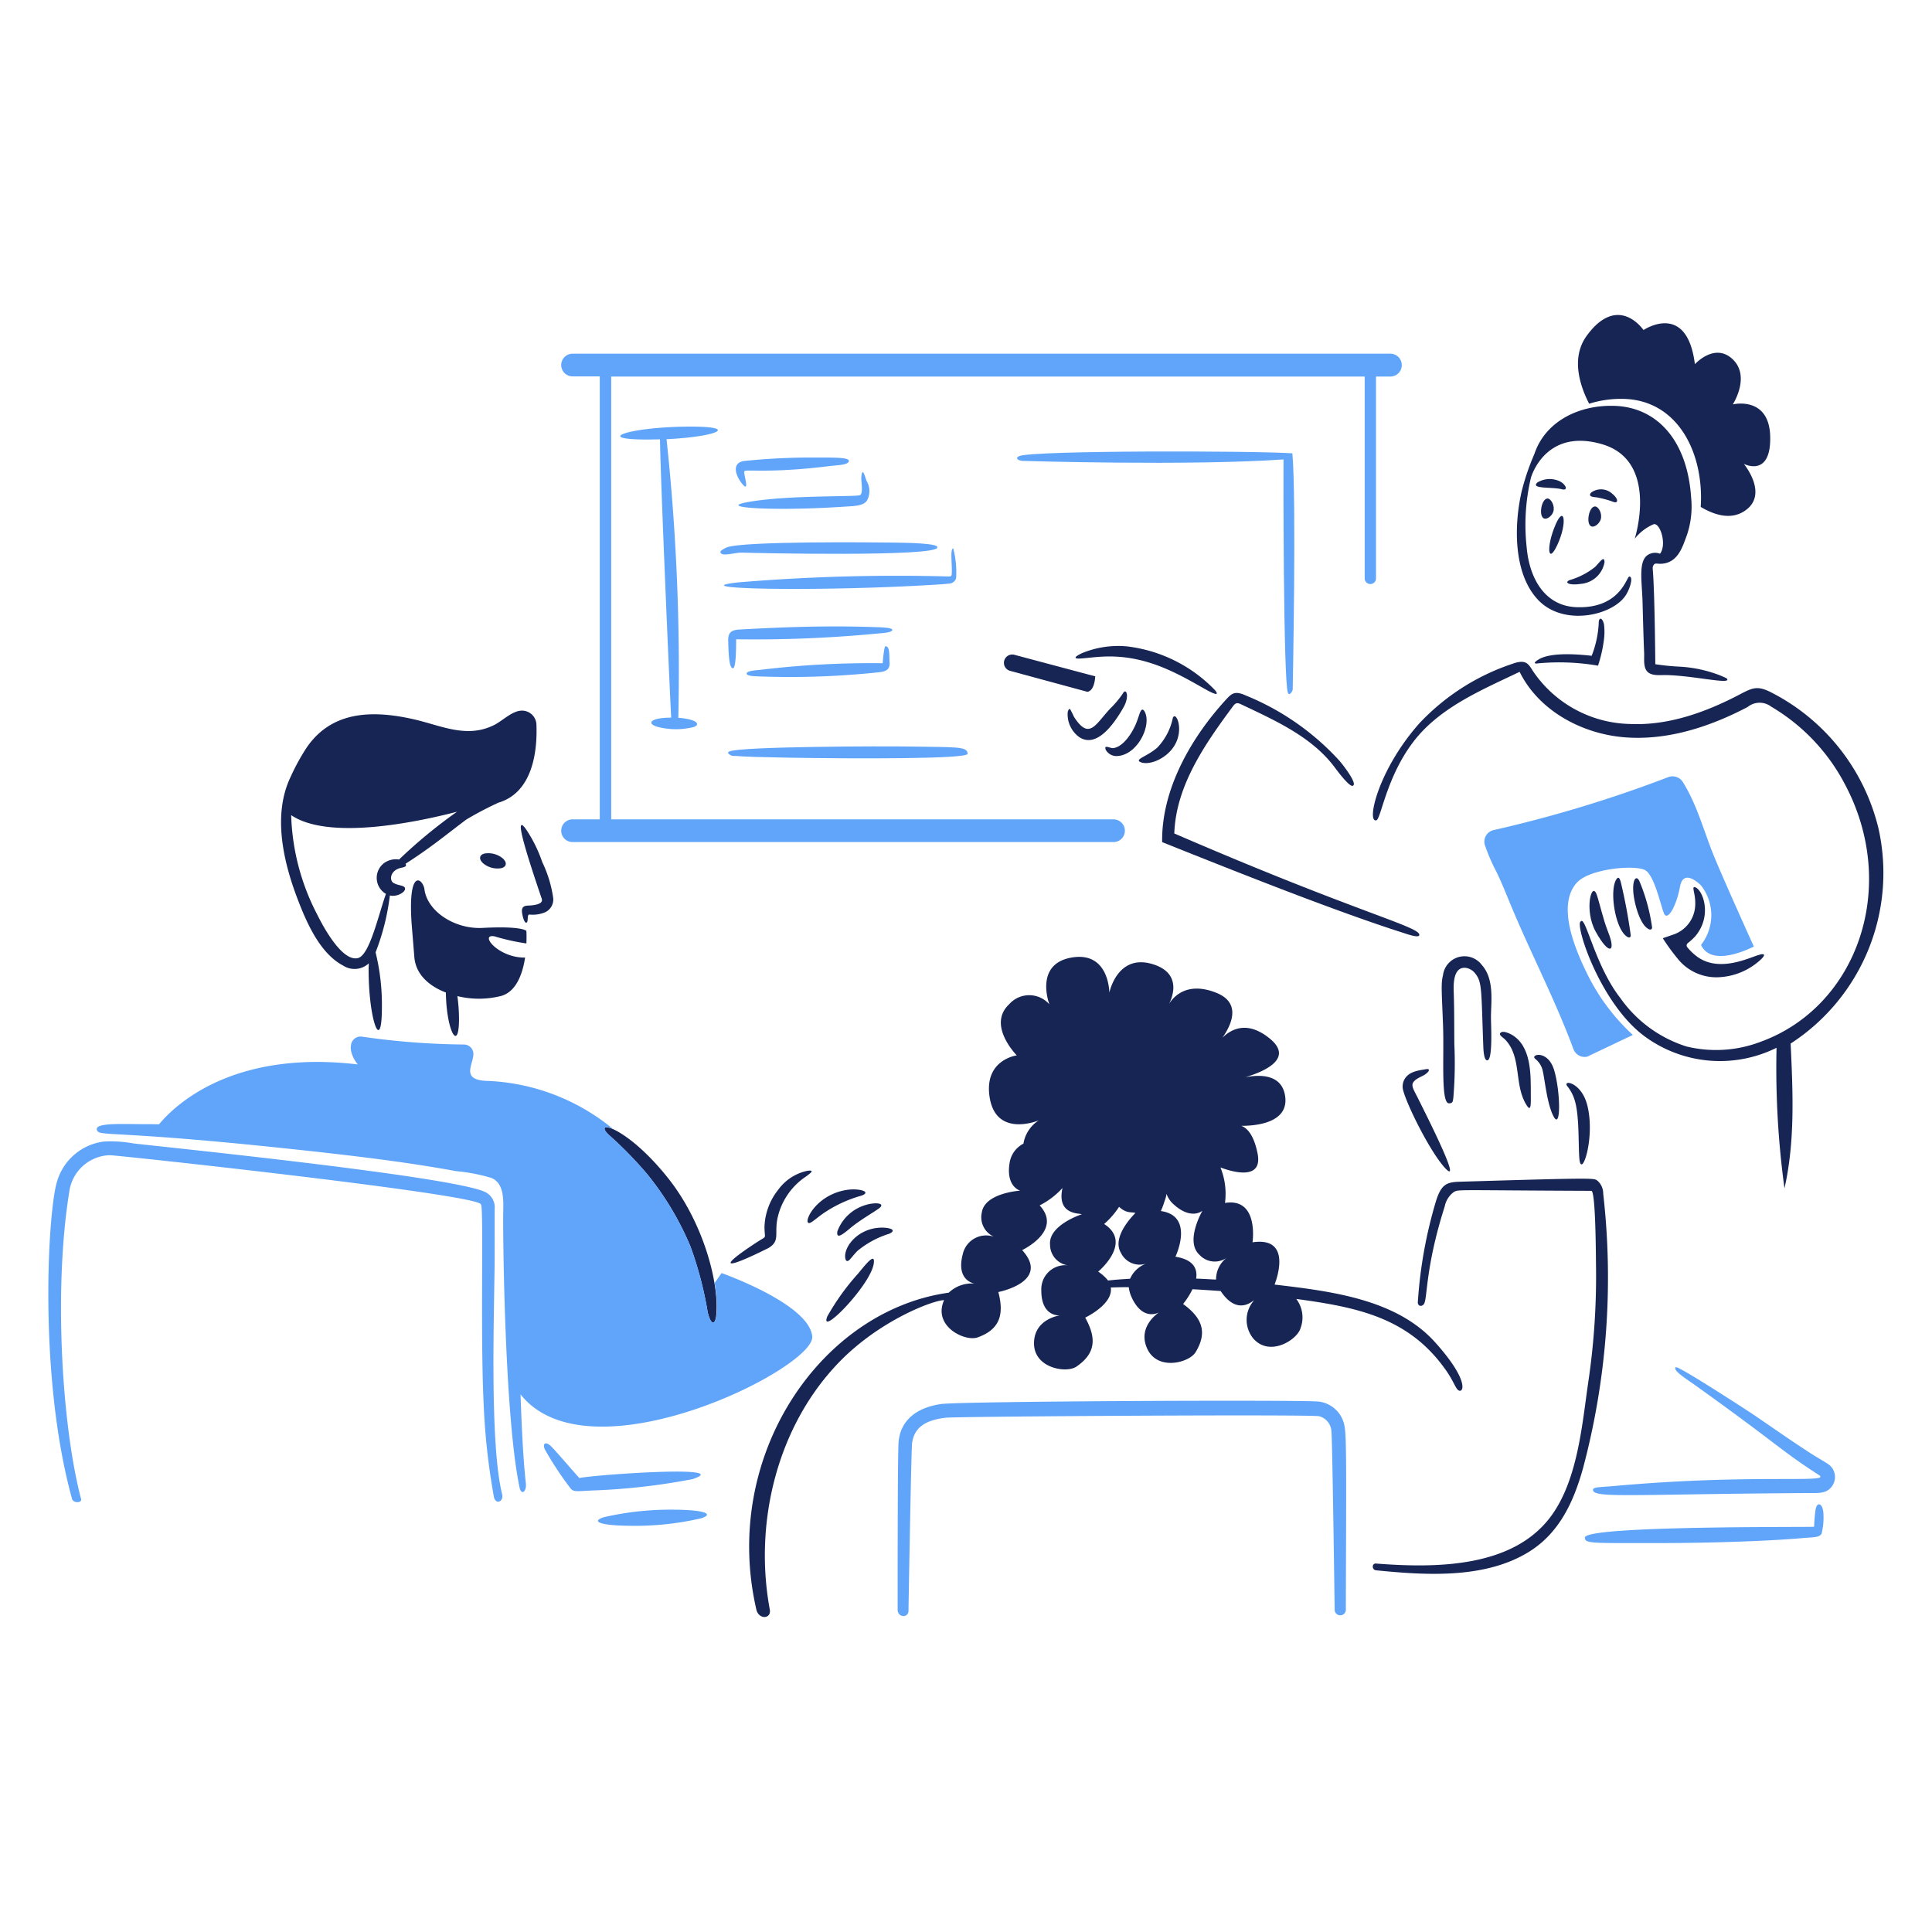 <svg viewBox="0 0 400 400" xmlns="http://www.w3.org/2000/svg" id="Business-Presentation-2--Streamline-Brooklyn.svg" height="400" width="400"><desc>Business Presentation 2 Streamline Illustration: https://streamlinehq.com</desc><path d="m102.41 260.8 0 -10.43a3.52 3.52 0 0 0 -1.676 -3.42c-5.03 -3.148 -63.524 -9.14 -73 -10.2a26.4 26.4 0 0 0 -6.272 -0.4 11.6 11.6 0 0 0 -9.59 8.082c-1.928 5.6 -4.03 40.23 3.018 65.8 0.166 1 2.044 1 1.91 0.168 -3.964 -14.942 -5.782 -43.728 -2.38 -64.12a8.714 8.714 0 0 1 8.284 -7.108c1.124 -0.058 76.862 8.136 76.862 10.2 0.63 0.126 -0.146 26.582 0.57 41.35a140.2 140.2 0 0 0 2.114 19.148c0.338 1.776 2.092 1.044 1.71 -0.504 -2.61 -10.566 -1.628 -37.432 -1.55 -48.566Z" fill="#60a5fa" stroke-width="1"></path><path d="M143.4 306.234c8.74 -2.914 -19.434 -0.976 -23.442 -0.234 -0.164 -0.082 -4.95 -5.664 -5.4 -6.07 -1.476 -1.744 -2.346 -1.174 -1.744 0.168a67.584 67.584 0 0 0 5.232 7.948c0.67 0.94 1.256 0.68 4.8 0.536a134 134 0 0 0 20.554 -2.348Z" fill="#60a5fa" stroke-width="1"></path><path d="M140.172 312.572a61.504 61.504 0 0 0 -15.124 1.542c-2.852 0.906 -0.638 1.712 4.962 1.778a60.964 60.964 0 0 0 15.158 -1.542c2.782 -0.91 0.536 -1.71 -4.996 -1.778Z" fill="#60a5fa" stroke-width="1"></path><path d="M328.472 201.336c-4.918 -10.032 -4.684 -15.654 -1.978 -18.612s12.414 -3.764 14.252 -2.482 3.052 7.11 3.756 8.852 2.584 -1.442 3.32 -5.498 4.36 -0.27 4.36 -0.27a9.978 9.978 0 0 1 0 12.308c2.012 4.326 8.786 1.4 10.934 0.336 -2.584 -5.702 -6.51 -14.486 -8.184 -18.546 -2.116 -5.128 -3.532 -10.746 -6.506 -15.492a2.506 2.506 0 0 0 -3.018 -1.04 264.982 264.982 0 0 1 -36.15 10.966 2.45 2.45 0 0 0 -1.846 3.052 37.68 37.68 0 0 0 2.382 5.532c1.318 2.712 2.4 5.57 3.588 8.352 4.034 9.5 8.8 18.72 12.374 28.4a2.47 2.47 0 0 0 2.852 1.576l9.456 -4.494a42.768 42.768 0 0 1 -9.592 -12.94Z" fill="#60a5fa" stroke-width="1"></path><path d="M138.226 243.8c-8.532 -10.658 -15.488 -12.096 -12.274 -8.922a81.152 81.152 0 0 1 8.016 8.184 61.34 61.34 0 0 1 8.988 15.024 76.4 76.4 0 0 1 3.554 13.548c0.688 2.906 1.574 2.68 1.778 0.704 0.672 -6.556 -2.628 -19.262 -10.062 -28.538Z" fill="#172554" stroke-width="1"></path><path d="m149.4 263.578 -1.442 2.044c1.324 8.12 -0.434 10.364 -1.442 6a73.766 73.766 0 0 0 -3.554 -13.548 61.49 61.49 0 0 0 -8.988 -15.024 83.028 83.028 0 0 0 -8.016 -8.184c-1.18 -1.166 -1.072 -1.978 0.906 -1.172A43.686 43.686 0 0 0 101.2 223.8c-6.104 -0.074 -3.118 -3.42 -3.186 -5.668a1.98 1.98 0 0 0 -2.046 -1.878 156.118 156.118 0 0 1 -20.926 -1.61 2 2 0 0 0 -2.248 1.242c-0.756 2.106 1.276 4.494 1.276 4.494 -26.258 -3.12 -38.164 8.786 -41.148 12.4 -0.974 -0.034 -1.912 -0.034 -2.784 -0.034 -4.896 0 -10.676 -0.364 -10.06 1.24 0.55 1.434 3.092 -0.2 44.8 4.4 9.56 1.054 19.714 2.278 29.578 4.092a36.31 36.31 0 0 1 7.278 1.4c2.814 1.148 2.476 5 2.448 7.444 -0.06 5.496 0.336 42.238 3.388 56.642 0.376 1.782 1.492 0.8 1.306 -0.838 -0.512 -4.556 -0.838 -10.766 -1.106 -18.444 14.22 18.042 60.99 -5.432 60.4 -11.974 -0.61 -6.758 -18.77 -13.13 -18.77 -13.13Z" fill="#60a5fa" stroke-width="1"></path><path d="M177.664 263.678a49.5 49.5 0 0 0 -6.372 8.854c-1.8 4.54 8.894 -6.372 9.6 -10.866 0.382 -2.524 -1.6 0.042 -3.228 2.012Z" fill="#172554" stroke-width="1"></path><path d="M161.164 246.272a12.956 12.956 0 0 0 -2.884 7.714c0 2.678 0.648 1.762 -1.442 3.118 -8.122 5.272 -7.37 6.1 2.282 1.276 2.436 -1.464 1.19 -2.91 1.844 -6.104a13.9 13.9 0 0 1 5.902 -8.686c1.388 -1 1.578 -1.328 0.368 -1.2a9.93 9.93 0 0 0 -6.07 3.882Z" fill="#172554" stroke-width="1"></path><path d="M175.048 246.4c-6.75 1.218 -9.106 7.6 -7.244 6.742 0.504 -0.236 1.314 -0.964 2.582 -1.878a26.738 26.738 0 0 1 7.982 -3.722c2.216 -0.804 -0.568 -1.63 -3.32 -1.142Z" fill="#172554" stroke-width="1"></path><path d="M179.072 249.526a8.912 8.912 0 0 0 -5.7 5.4c-0.236 1.578 0.788 0.926 2.648 -0.636 1.896 -1.6 4.6 -3.134 5.904 -4.058 1.644 -1.176 -0.758 -1.396 -2.852 -0.706Z" fill="#172554" stroke-width="1"></path><path d="M181.152 254.288c-3.952 0.678 -6.338 3.898 -6.17 6 0.066 0.838 0.436 0.94 0.8 0.638s0.838 -1 1.71 -1.912a19.348 19.348 0 0 1 6.64 -3.588c2 -0.952 -0.748 -1.522 -2.98 -1.138Z" fill="#172554" stroke-width="1"></path><path d="M278.64 333.23a1.158 1.158 0 1 1 -2.314 0c0 -0.2 -0.476 -35.572 -0.672 -36.856a3.4 3.4 0 0 0 -2.514 -3.152c-1.59 -0.428 -75.106 0.036 -77.334 0.302 -3.68 0.438 -6.532 1.682 -6.974 5.332 -0.178 1.458 -0.736 34.214 -0.738 34.4 0.168 1.81 -2.246 1.744 -2.248 0 0 -2.972 -0.02 -32.372 0.2 -34.776 0.348 -3.762 2.906 -6.902 8.72 -7.78 3.9 -0.6 75.94 -0.924 78.372 -0.504a6.158 6.158 0 0 1 5.264 5.298c0.43 2.316 0.31 12.706 0.238 37.736Z" fill="#60a5fa" stroke-width="1"></path><path d="M376.6 305.4c2.74 1.766 -13.316 -0.34 -42.22 2.246 -3.322 0.298 -4.6 0.2 -4.562 0.838 0.082 1.748 8.144 0.872 44.166 0.638 2.23 -0.014 3.83 0.174 4.964 -1a3.258 3.258 0 0 0 -0.1 -4.728c-0.812 -0.668 -1.956 -1.188 -4.36 -2.75 -4.314 -2.8 -8.288 -5.626 -11.838 -8.016 -0.462 -0.31 -15.248 -9.958 -15.694 -9.556 -0.708 0.634 2.06 2.326 4.056 3.756 17.124 12.248 17.626 13.44 25.588 18.572Z" fill="#60a5fa" stroke-width="1"></path><path d="M342.86 319.48c9.988 0 22.164 -0.328 30.382 -1.038 2.212 -0.2 3.436 -0.088 3.89 -0.906a13.062 13.062 0 0 0 0.4 -3.824c0 -2.482 -1.4 -3.12 -1.678 -0.904 -0.232 1.824 -0.268 3.53 -0.268 3.286 -0.068 0.136 -47.452 -0.298 -47.452 2.246 0.004 1.242 1.076 1.14 14.726 1.14Z" fill="#60a5fa" stroke-width="1"></path><path d="M114.516 185.8a25.266 25.266 0 0 0 -2.246 -7.31 29.056 29.056 0 0 0 -3.32 -6.74c-3.054 -4.322 0.836 7.298 3.22 14.352 0.43 1.276 -2.282 1.368 -2.986 1.4 -1.442 0.086 -1.172 1.242 -0.938 2.282 0.068 0.234 0.336 1.316 0.738 1.24 0.472 -0.09 0.066 -1.736 0.636 -1.676a6.672 6.672 0 0 0 3.154 -0.436 2.906 2.906 0 0 0 1.742 -3.112Z" fill="#172554" stroke-width="1"></path><path d="M99.896 192.114c-5.768 0.3 -11.536 -3.456 -12.04 -8.15 -0.502 -2.246 -3.454 -4.124 -2.616 7.478l0.538 6.64c0.268 3.656 3.05 6.07 6.538 7.412 0.086 7.91 2.718 12.632 2.718 5.4a36.512 36.512 0 0 0 -0.336 -4.66 18.772 18.772 0 0 0 9.188 -0.068c3.086 -0.972 4.326 -4.66 4.83 -7.914 -5.496 0.112 -9.574 -4.926 -6.372 -4.4a45.748 45.748 0 0 0 6.64 1.476c0.066 -1.542 0 -2.582 0 -2.582s-0.672 -1.072 -9.088 -0.632Z" fill="#172554" stroke-width="1"></path><path d="M100.298 176.72c-1.11 0.286 -1.2 1.2 -0.234 2.046a4.62 4.62 0 0 0 3.756 0.972c1.106 -0.302 1.2 -1.2 0.234 -2.046a4.69 4.69 0 0 0 -3.756 -0.972Z" fill="#172554" stroke-width="1"></path><path d="M96.542 169.678a71.178 71.178 0 0 1 6.64 -3.488c7.31 -2.18 8.082 -11.1 7.88 -16.2a2.982 2.982 0 0 0 -3.252 -2.85c-1.912 0.158 -3.852 2.154 -5.534 2.984 -5.754 2.844 -11.034 0.042 -16.768 -1.24 -8.738 -1.956 -16.906 -1.548 -22 5.868a44.55 44.55 0 0 0 -3.388 6.2c-3.622 7.646 -1.57 17.132 1.442 25.052 1.85 4.86 4.616 11.358 9.492 13.916a4.324 4.324 0 0 0 5.298 -0.468c0 0.4 -0.034 0.872 -0.034 1.34 0 10.56 2.75 17.632 2.75 7.714a45.334 45.334 0 0 0 -1.308 -11.336 47.718 47.718 0 0 0 2.954 -11.77c1.872 0.432 4 -1.262 2.816 -1.878 -0.44 -0.228 -1.4 -0.336 -1.81 -0.6 -1.22 -0.366 -1.104 -2.732 1.34 -3.252 0.772 -0.164 1.2 -0.302 0.906 -0.838 5.332 -3.432 7.834 -5.582 12.576 -9.154ZM79.6 178.632a3.838 3.838 0 0 0 0.302 6.438c-1.646 4.704 -3.4 12.656 -5.768 13.28 -3.16 0.836 -7 -6.038 -8.45 -8.986a47.36 47.36 0 0 1 -5.4 -20.6c7.78 5.3 26.09 1.442 34.34 -0.704a103.216 103.216 0 0 0 -12 9.894 4.212 4.212 0 0 0 -3.024 0.678Z" fill="#172554" stroke-width="1"></path><path d="M184.304 121.522c2.116 -0.084 10.218 -0.452 12.342 -0.706a1.588 1.588 0 0 0 1.308 -1.106 19.512 19.512 0 0 0 -0.6 -6.17c-0.7 0.082 -0.184 3.46 -0.302 5.2 -0.042 0.622 -0.116 0.642 -1.04 0.6a396.54 396.54 0 0 0 -43.228 1.24c-10.584 1.208 9.766 1.802 31.52 0.942Z" fill="#60a5fa" stroke-width="1"></path><path d="M149.26 114.546c0.61 0.664 3.018 -0.2 4.426 -0.134 2.026 0.084 40.432 0.94 40.378 -1.074 0.234 -0.872 -6.138 -0.964 -9.256 -1 -3.68 -0.048 -30.988 -0.348 -34.374 1 -0.434 0.236 -1.634 0.7 -1.174 1.208Z" fill="#60a5fa" stroke-width="1"></path><path d="M143.056 88.322c-12.342 0 -20.71 2.678 -9.056 2.678 0.872 0 1.776 -0.034 2.648 -0.034 0.078 7.658 2.012 52.216 2.314 57.614 -4.8 0 -5.442 1.534 -1.71 2.146a14.848 14.848 0 0 0 6.472 -0.234c1.278 -0.53 0.476 -1.346 -1.81 -1.71 -0.468 -0.076 -0.972 -0.134 -1.476 -0.168A448.766 448.766 0 0 0 138 90.936c10.848 -0.56 14.838 -2.614 5.056 -2.614Z" fill="#60a5fa" stroke-width="1"></path><path d="M153.082 130.34c-1.744 0.098 -2.378 0.672 -2.314 2.416 0.072 1.91 0.102 5.6 0.974 5.6 0.636 0 0.67 -3.99 0.67 -6a267.51 267.51 0 0 0 28.774 -1.142c1.2 -0.126 3.554 -0.2 3.554 -0.8 0 -0.47 -2.246 -0.532 -3.386 -0.57 -9.632 -0.336 -18.194 -0.066 -28.272 0.496Z" fill="#60a5fa" stroke-width="1"></path><path d="M182.762 137.316a190.688 190.688 0 0 0 -25.42 1.376c-0.504 0.064 -2.44 0.138 -2.716 0.636 -0.358 0.644 1.71 0.678 2.146 0.704a173.564 173.564 0 0 0 25.05 -0.832c2.088 -0.176 2.458 -0.914 2.348 -2.214 -0.092 -1.106 0.134 -3.184 -0.838 -3.184 -0.288 -0.048 -0.57 3.118 -0.57 3.514Z" fill="#60a5fa" stroke-width="1"></path><path d="M267.572 93.854c-8.222 -0.548 -53.622 -0.62 -56.54 0.57 -0.836 0.342 -0.47 0.906 0.704 1 0.2 0 34.23 1.062 54 -0.302 -0.042 1.978 -0.036 45.864 0.906 48.292 0.322 0.83 1 -0.37 1 -0.672 -0.002 -0.194 0.788 -39.436 -0.07 -48.888Z" fill="#60a5fa" stroke-width="1"></path><path d="M151.708 156.498c1.856 0 -0.43 0.162 11.536 0.37 13.614 0.234 37.09 0.302 37.09 -0.8 0 -1.61 -2.548 -1.336 -12.24 -1.508 -5.048 -0.09 -34.546 -0.026 -37.024 1 -0.904 0.268 0.302 0.938 0.638 0.938Z" fill="#60a5fa" stroke-width="1"></path><path d="M178.034 102.506c-0.4 0.4 -15.116 -0.064 -23.376 1.476 -6.614 1.234 6.584 1.8 19.25 0.972 3.034 -0.2 4.7 -0.14 5.568 -1.274a4.106 4.106 0 0 0 -0.068 -4.124c-0.4 -1.064 -0.834 -2.984 -1.074 -0.84 -0.098 0.884 0.466 3.484 -0.3 3.79Z" fill="#60a5fa" stroke-width="1"></path><path d="M168.106 94.726a135.168 135.168 0 0 0 -13.916 0.704c-3.188 0.33 -1.6 3.824 -0.034 5.266 0.872 0.418 -0.272 -2.642 -0.034 -3.12s5.132 0.484 17.842 -1.106c1.308 -0.164 3.722 -0.168 3.788 -1.04 -0.034 -0.74 -2.778 -0.704 -7.646 -0.704Z" fill="#60a5fa" stroke-width="1"></path><path d="M287.896 73.23H118.542a2.348 2.348 0 0 0 0 4.696h5.634v91.718h-5.634a2.348 2.348 0 1 0 0 4.696h112a2.348 2.348 0 0 0 0 -4.696h-104V77.958h156v41.786a1.174 1.174 0 1 0 2.348 0V77.958h2.952a2.364 2.364 0 0 0 0.034 -4.728Z" fill="#60a5fa" stroke-width="1"></path><path d="M332.966 193.018c-1.07 -2.678 -1.8 -6.126 -2.38 -7.78 -1.03 -2.966 -2.69 3.2 -0.2 7.68 2.764 4.988 4.258 4.294 2.58 0.1Z" fill="#172554" stroke-width="1"></path><path d="M337.628 193.656a109.538 109.538 0 0 0 -2.08 -11.1c-0.244 -0.836 -0.502 -1.074 -0.872 -0.538 -1.484 2.16 -0.37 9.836 1.946 11.738 0.7 0.576 0.978 0.336 1.006 -0.1Z" fill="#172554" stroke-width="1"></path><path d="M341.048 192.18c0.646 0.458 0.974 0.302 1 -0.168a38.296 38.296 0 0 0 -2.616 -9.558c-0.67 -1.426 -1.544 -0.33 -1.24 2.584 0.208 2 1.228 5.986 2.856 7.142Z" fill="#172554" stroke-width="1"></path><path d="M349.4 195.298a13.272 13.272 0 0 0 1.578 -1.442c3.73 -4.434 1.44 -9.964 -0.168 -10.2 -0.58 0 0.288 1.526 0.168 3.756a6.684 6.684 0 0 1 -4.4 6.036c-0.772 0.264 -1.542 0.538 -2.314 0.8a41.432 41.432 0 0 0 3.018 4.158 10.228 10.228 0 0 0 8.452 3.924 13.646 13.646 0 0 0 8.148 -3.086c1.8 -1.446 1.676 -1.978 0.302 -1.542 -1.688 0.412 -7.952 3.704 -12.61 0.502a11.26 11.26 0 0 1 -2.238 -2.086 0.6 0.6 0 0 1 0.064 -0.82Z" fill="#172554" stroke-width="1"></path><path d="M243.126 172.562c0.338 -9.902 6.352 -18.5 12.14 -26.326 0.504 -0.68 0.826 -0.822 1.642 -0.436 7.174 3.4 14.774 6.786 19.484 13.146 1.07 1.446 3.354 4.36 3.8 3.656 0.638 -0.504 -1.58 -3.552 -2.816 -5.03A53.514 53.514 0 0 0 257.948 144c-2.106 -0.956 -2.83 -0.544 -3.924 0.636 -7.3 7.89 -13.582 18.68 -13.414 29.714 16.848 6.748 36.732 14.618 50.102 18.846 0.4 0.128 2.904 1.034 3.118 0.47 0.65 -1.712 -11.952 -4.344 -50.704 -21.104Z" fill="#172554" stroke-width="1"></path><path d="M223.54 136.344c3.4 -0.138 9.228 -1.784 18.612 2.448 3.422 1.542 6.272 3.32 8.05 4.258s2.122 0.764 1.308 -0.2a30.2 30.2 0 0 0 -18.178 -9.022 19.62 19.62 0 0 0 -9.254 1.376c-1.744 0.806 -1.778 1.196 -0.538 1.14Z" fill="#172554" stroke-width="1"></path><path d="M232.6 146.472c1.318 -2.322 0.576 -4.06 -0.068 -2.986a18.414 18.414 0 0 1 -2.582 3.12c-3.146 3.312 -4.4 6.8 -7.612 1.776a16.54 16.54 0 0 0 -0.772 -1.542c-0.134 -0.134 -0.358 0 -0.504 0.57a5.816 5.816 0 0 0 2.382 5.2c3.538 2.324 7.066 -2.47 9.156 -6.138Z" fill="#172554" stroke-width="1"></path><path d="M237.122 147.612c-0.34 -0.836 -0.704 -0.838 -0.938 -0.4 -0.268 0.436 -0.472 1.374 -1 2.648 -0.81 1.934 -2.634 4.774 -4.696 5.03 -0.622 0.078 -2.032 -0.858 -1.542 0.37a2.554 2.554 0 0 0 2.65 1.24c3.892 -0.414 6.694 -6.03 5.526 -8.888Z" fill="#172554" stroke-width="1"></path><path d="M243.762 153.078c1.022 -3 -0.39 -5.74 -0.938 -4.46a12.534 12.534 0 0 1 -3.22 6.17c-2.136 1.874 -4.85 2.424 -3.42 3.018 1.95 0.812 6.34 -1.084 7.578 -4.728Z" fill="#172554" stroke-width="1"></path><path d="M318.546 124.304c5.374 5.528 15.71 3.054 18.2 -1.308 0.8 -1.382 1.442 -3.622 0.57 -3.622 -0.53 0 -1.84 6.67 -10.898 6.338 -6.774 -0.246 -9.8 -6.262 -10.33 -12.34a42.298 42.298 0 0 1 0.872 -14.454s2.884 -10.43 14.756 -6.942 6.74 19.552 6.74 19.552a10.126 10.126 0 0 1 3.89 -2.986c1.372 -0.4 2.814 4.2 1.342 6.104a2.78 2.78 0 0 0 -2.65 0.336c-1.862 1.422 -1.078 5.616 -0.972 9.49 0.102 3.656 0.19 7.312 0.336 10.732 0.052 1.2 -0.226 2.976 0.704 3.89s2.716 0.642 3.89 0.67c5.484 0.136 12.504 1.8 12.644 0.972 -0.034 -0.334 -0.332 -0.378 -1.442 -0.872a26.928 26.928 0 0 0 -8.552 -1.844 47.88 47.88 0 0 1 -4.93 -0.502c-0.212 -21.568 -0.736 -19.508 -0.47 -20.29s0.738 -0.492 1.51 -0.502c3.722 -0.05 4.636 -3.72 5.466 -5.836a18.41 18.41 0 0 0 0.904 -7.914c-0.776 -11.706 -6.974 -18.67 -15.894 -18.948 -7.346 -0.228 -14.32 3.22 -16.568 10a49.586 49.586 0 0 0 -2.614 7.68c-1.666 7.244 -1.7 17.252 3.496 22.596Z" fill="#172554" stroke-width="1"></path><path d="M318.646 136.478c-1.21 0.696 -1.038 1 -0.3 0.872a47.462 47.462 0 0 1 12.508 0.47 28.112 28.112 0 0 0 1.2 -5.2 12.572 12.572 0 0 0 0.032 -3.388c-0.334 -1.342 -0.938 -1.442 -1.072 -0.57a21.302 21.302 0 0 1 -1.476 7.11c-2.906 -0.322 -8.35 -0.756 -10.892 0.706Z" fill="#172554" stroke-width="1"></path><path d="M388.904 171.456a42.92 42.92 0 0 0 -22.334 -28.17c-2.688 -1.328 -3.686 -0.926 -6.272 0.436 -7.078 3.724 -14.856 6.538 -22.838 6.17a24.886 24.886 0 0 1 -20.154 -11.066c-0.946 -1.558 -1.54 -2.346 -4.226 -1.376a46.636 46.636 0 0 0 -19.216 12.308c-8.52 9.6 -10.966 20.456 -8.954 20.088 1.074 0.066 2.32 -11.364 10.228 -19.116 5.436 -5.328 12.644 -8.35 19.484 -11.636 3.924 7.982 12.778 12.81 21.632 13.548s17.686 -2.116 25.586 -6.272a3.928 3.928 0 0 1 4.864 -0.066A40.318 40.318 0 0 1 382 162.434c11.276 21.262 2.466 46 -17.472 53.254a25.906 25.906 0 0 1 -15.36 0.974 26.502 26.502 0 0 1 -13.716 -10.062c-5.2 -6.64 -7.2 -17.102 -8.148 -15.828 -1.41 0.234 3.962 17.294 13.548 24.044a26.322 26.322 0 0 0 26.962 2.114 183.65 183.65 0 0 0 1.644 29.108c2.212 -9.8 1.742 -19.954 1.274 -29.98a42.106 42.106 0 0 0 18.172 -44.602Z" fill="#172554" stroke-width="1"></path><path d="M331.4 107.57c0.4 -1.2 -0.436 -2.716 -1.174 -2.716 -1.28 0 -1.922 3.64 -0.77 4.124 0.626 0.27 1.632 -0.502 1.944 -1.408Z" fill="#172554" stroke-width="1"></path><path d="M320.424 103.21c-1.28 -0.03 -1.924 3.64 -0.77 4.126 0.636 0.268 1.65 -0.5 1.944 -1.4 0.38 -1.18 -0.468 -2.708 -1.174 -2.726Z" fill="#172554" stroke-width="1"></path><path d="M333.772 102.2a3.418 3.418 0 0 0 -4.4 -0.168c-0.6 0.824 0.512 0.864 1.2 0.94a20.932 20.932 0 0 1 3.554 0.972c0.892 0.286 1.03 -0.612 -0.354 -1.744Z" fill="#172554" stroke-width="1"></path><path d="M322.8 99.588a4.898 4.898 0 0 0 -4.494 0.302c-1.576 1.426 3.228 0.86 5.2 1.442 1.332 0.206 0.508 -1.228 -0.706 -1.744Z" fill="#172554" stroke-width="1"></path><path d="M322.436 112.8c2.124 -4.588 1.424 -8.33 -0.368 -4.2 -1.982 4.588 -1.614 8.484 0.368 4.2Z" fill="#172554" stroke-width="1"></path><path d="M327.3 120.884a5.434 5.434 0 0 0 4.9 -4.484c-0.038 -1.492 -1 0.012 -1.946 0.972a15.2 15.2 0 0 1 -5.232 2.718c-1.2 0.454 -0.336 1.184 2.278 0.794Z" fill="#172554" stroke-width="1"></path><path d="M336.22 82.586c11.272 0.32 16.6 11.334 15.896 22.368 2.548 1.51 5.966 2.78 8.92 0.94 5.4 -3.362 0 -9.86 0 -9.86s5.634 2.952 5.466 -5.6 -7.746 -6.708 -7.746 -6.708 3.722 -5.734 0 -9.322 -7.848 1 -7.848 1c-1.644 -13.146 -10.63 -7.076 -10.63 -7.076 -2.482 -3.254 -6.984 -5.438 -11.8 1.24 -3.458 4.8 -1.072 10.9 0.538 14.018a22 22 0 0 1 7.204 -1Z" fill="#172554" stroke-width="1"></path><path d="m226.76 140.032 -16.734 -4.46a1.72 1.72 0 1 0 -0.906 3.32l15.964 4.326s1.442 0.134 1.676 -3.186Z" fill="#172554" stroke-width="1"></path><path d="M299.464 283.832c1.61 2.314 1.948 3.88 2.65 4.092 1.016 0.306 1.81 -2.476 -5.03 -10.06 -8.036 -8.91 -21.56 -10.536 -33.2 -11.906 0.502 -1.274 3.588 -9.96 -4.562 -8.752 0 0 1.376 -9.29 -5.7 -8.15a14.498 14.498 0 0 0 -0.94 -7.344c2.784 1.04 8.8 2.654 7.68 -2.918 -0.786 -3.92 -2.212 -5.264 -3.354 -5.7 3.186 0 9.72 -0.67 9.088 -5.97 -0.574 -4.828 -5.364 -4.662 -8.282 -4.092 3.722 -1.106 10.262 -3.824 5.03 -8.048 -4.694 -3.8 -8.014 -1.844 -9.758 -0.134 1.776 -2.516 4.096 -7.19 -1.308 -9.322 -6.164 -2.432 -8.922 1 -9.726 2.314 0.772 -1.544 2.618 -6.444 -3.488 -8.25 -7.274 -2.152 -8.886 5.936 -8.886 5.936s0 -8.62 -7.814 -7.278 -4.6 9.692 -4.6 9.692a5.544 5.544 0 0 0 -8.35 0c-4.6 4.326 1.6 10.564 1.6 10.564s-6.788 0.874 -5.634 8.584c1.292 8.622 10.2 4.864 10.2 4.864a7.058 7.058 0 0 0 -3.186 4.828 5.356 5.356 0 0 0 -2.85 3.89c-0.87 5.032 2.18 5.836 2.18 5.836s-7.366 0.462 -7.948 4.526a4.39 4.39 0 0 0 2.816 5.132 4.964 4.964 0 0 0 -6.774 3.554c-1.442 5.534 2.482 6.036 2.482 6.036a6.878 6.878 0 0 0 -5.366 1.878c-26.494 3.68 -47.158 33.82 -39.84 65.6 0.494 2.148 3.15 1.98 2.784 0 -3.336 -17.972 1.51 -38 14.42 -51.276 8.412 -8.654 19.478 -12.776 21.664 -12.776 -2.4 5.414 4.32 8.646 6.942 7.712 4.666 -1.66 5.5 -4.8 4.292 -9.39 0 0 10.898 -2.112 4.93 -8.684 0 0 8.484 -4 3.622 -9.256a16.47 16.47 0 0 0 4.728 -3.6c-1.242 5.668 3.612 5.184 4 5.434 0 0 -6.974 2.246 -6.572 6.338a4.318 4.318 0 0 0 3.89 4.264 4.968 4.968 0 0 0 -5.702 5.098c-0.032 5.702 3.89 5.232 3.89 5.232s-5.4 0.67 -5.4 5.8 6.672 6.236 8.752 4.828c4.122 -2.786 4.158 -6 1.844 -10.16 0 0 5.836 -2.75 5.3 -6.238 1.14 -0.034 2.414 -0.068 3.722 -0.068a6.834 6.834 0 0 0 0.57 2.046c2.354 5.2 5.734 3.152 5.734 3.152s-4.628 2.884 -2.48 7.546 8.684 2.884 10 0.738c2.58 -4.228 1.274 -7.2 -2.582 -10a15.528 15.528 0 0 0 1.946 -3.052c1.944 0.102 3.856 0.236 5.834 0.37 3.546 5.32 6.708 1.894 6.908 1.944a6.084 6.084 0 0 0 -0.1 7.948c3.43 3.816 9.144 0.166 9.76 -2.28a6.334 6.334 0 0 0 -0.906 -5.97c12.772 1.734 23.416 3.878 31.08 14.898Zm-72.1 -20.556s7.244 -5.97 1.24 -9.86a16.852 16.852 0 0 0 3.086 -3.554c1.58 1.446 2.546 1 3.386 1.274 -1.106 1.106 -4.8 5.166 -3.018 8.216a4.298 4.298 0 0 0 5.3 2.246 5.868 5.868 0 0 0 -3.388 3.152c-1.644 0.102 -3.152 0.2 -4.56 0.37a8.7 8.7 0 0 0 -2.046 -1.844Zm20.288 1.442c0.302 -2.012 -0.502 -3.924 -4.292 -4.528 0 0 4.058 -8.45 -3.018 -9.456a15.724 15.724 0 0 0 0.772 -2.08 5.748 5.748 0 0 0 0.4 -1.476 5.144 5.144 0 0 0 1.374 2.08c3.762 3.48 6.07 1.4 6.07 1.4s-3.688 6.338 -0.636 9.122a4.296 4.296 0 0 0 5.734 0.57 5.6 5.6 0 0 0 -2.28 4.56c-0.71 0.008 -0.514 -0.036 -4.124 -0.192Z" fill="#172554" stroke-width="1"></path><path d="M331.928 247.144a3.536 3.536 0 0 0 -1.142 -2.648c-0.832 -0.584 0.572 -0.706 -28.538 0.168 -2.712 0.08 -3.886 0.486 -5 4.2a93.704 93.704 0 0 0 -3.69 20.556c-0.14 0.986 0.706 1.2 1.2 0.638 0.852 -0.96 0.2 -7.254 4.36 -20.29a4.874 4.874 0 0 1 1.844 -2.95c1.042 -0.61 0.126 -0.378 28.506 -0.268 0.938 0 0.944 14.52 0.972 15.862a148.642 148.642 0 0 1 -1.644 24c-1.276 8.888 -2.222 20.484 -7.98 27.902 -7.878 10.148 -23.172 10.4 -35.918 9.4 -0.904 -0.072 -0.906 1.318 0 1.4 10.184 1.018 22.374 1.82 31.49 -3.722 6.444 -3.918 9.424 -10.462 11.368 -17.438a153.312 153.312 0 0 0 4.172 -56.81Z" fill="#172554" stroke-width="1"></path><path d="M298.962 241.578c4 4.578 -2.672 -8.766 -5.4 -14.22 -0.824 -1.648 -1.43 -2.51 -0.972 -3.252 0.484 -0.784 1.734 -1.188 2.38 -1.6 0.888 -0.578 1.314 -1.32 0.236 -1.14 -1.834 0.306 -3.482 0.534 -4.4 2.046a3.18 3.18 0 0 0 -0.4 1.744c0.126 2.062 5.232 12.624 8.556 16.422Z" fill="#172554" stroke-width="1"></path><path d="M298.76 212.134c0.262 6.774 -0.502 16.298 1.242 16.298 0.8 0 0.8 -0.4 0.904 -1.24a85.062 85.062 0 0 0 0.2 -10.966c-0.034 -3.656 0 -7.346 -0.134 -11 -0.064 -1.71 0 -5.182 2.582 -4.83a3.074 3.074 0 0 1 1.912 1.2c1.418 1.786 1.2 3.428 1.642 15.224 0.022 0.562 0.118 2.462 0.672 2.684 1.38 0.552 0.896 -7.416 0.906 -8.92 0.02 -3.35 0.746 -7.89 -1.946 -10.866a4.478 4.478 0 0 0 -7.982 2.18c-0.442 1.75 -0.262 3.382 0.002 10.236Z" fill="#172554" stroke-width="1"></path><path d="M316.166 228.968c0.894 1.324 0.77 -0.726 0.77 -2.314 0 -4.124 0.18 -10.182 -4.09 -12.508 -0.436 -0.236 -1.58 -0.744 -2.08 -0.4 -0.676 0.462 0.368 1 0.772 1.4 3.684 3.69 1.794 9.632 4.628 13.822Z" fill="#172554" stroke-width="1"></path><path d="M319.284 221.256c0.5 1.52 0.878 6.864 2.28 9.724 1.646 3.356 1.548 -4.766 0.236 -9.322 -1.284 -4.448 -5.126 -3.35 -3.924 -2.414a4.298 4.298 0 0 1 1.408 2.012Z" fill="#172554" stroke-width="1"></path><path d="M326.126 228.164c0.88 3.2 0.626 9.112 0.872 11.77 0.4 4.268 3.33 -4.318 1.642 -11.066 -1.214 -4.858 -5.174 -5.376 -4.158 -4a8.61 8.61 0 0 1 1.644 3.296Z" fill="#172554" stroke-width="1"></path></svg>